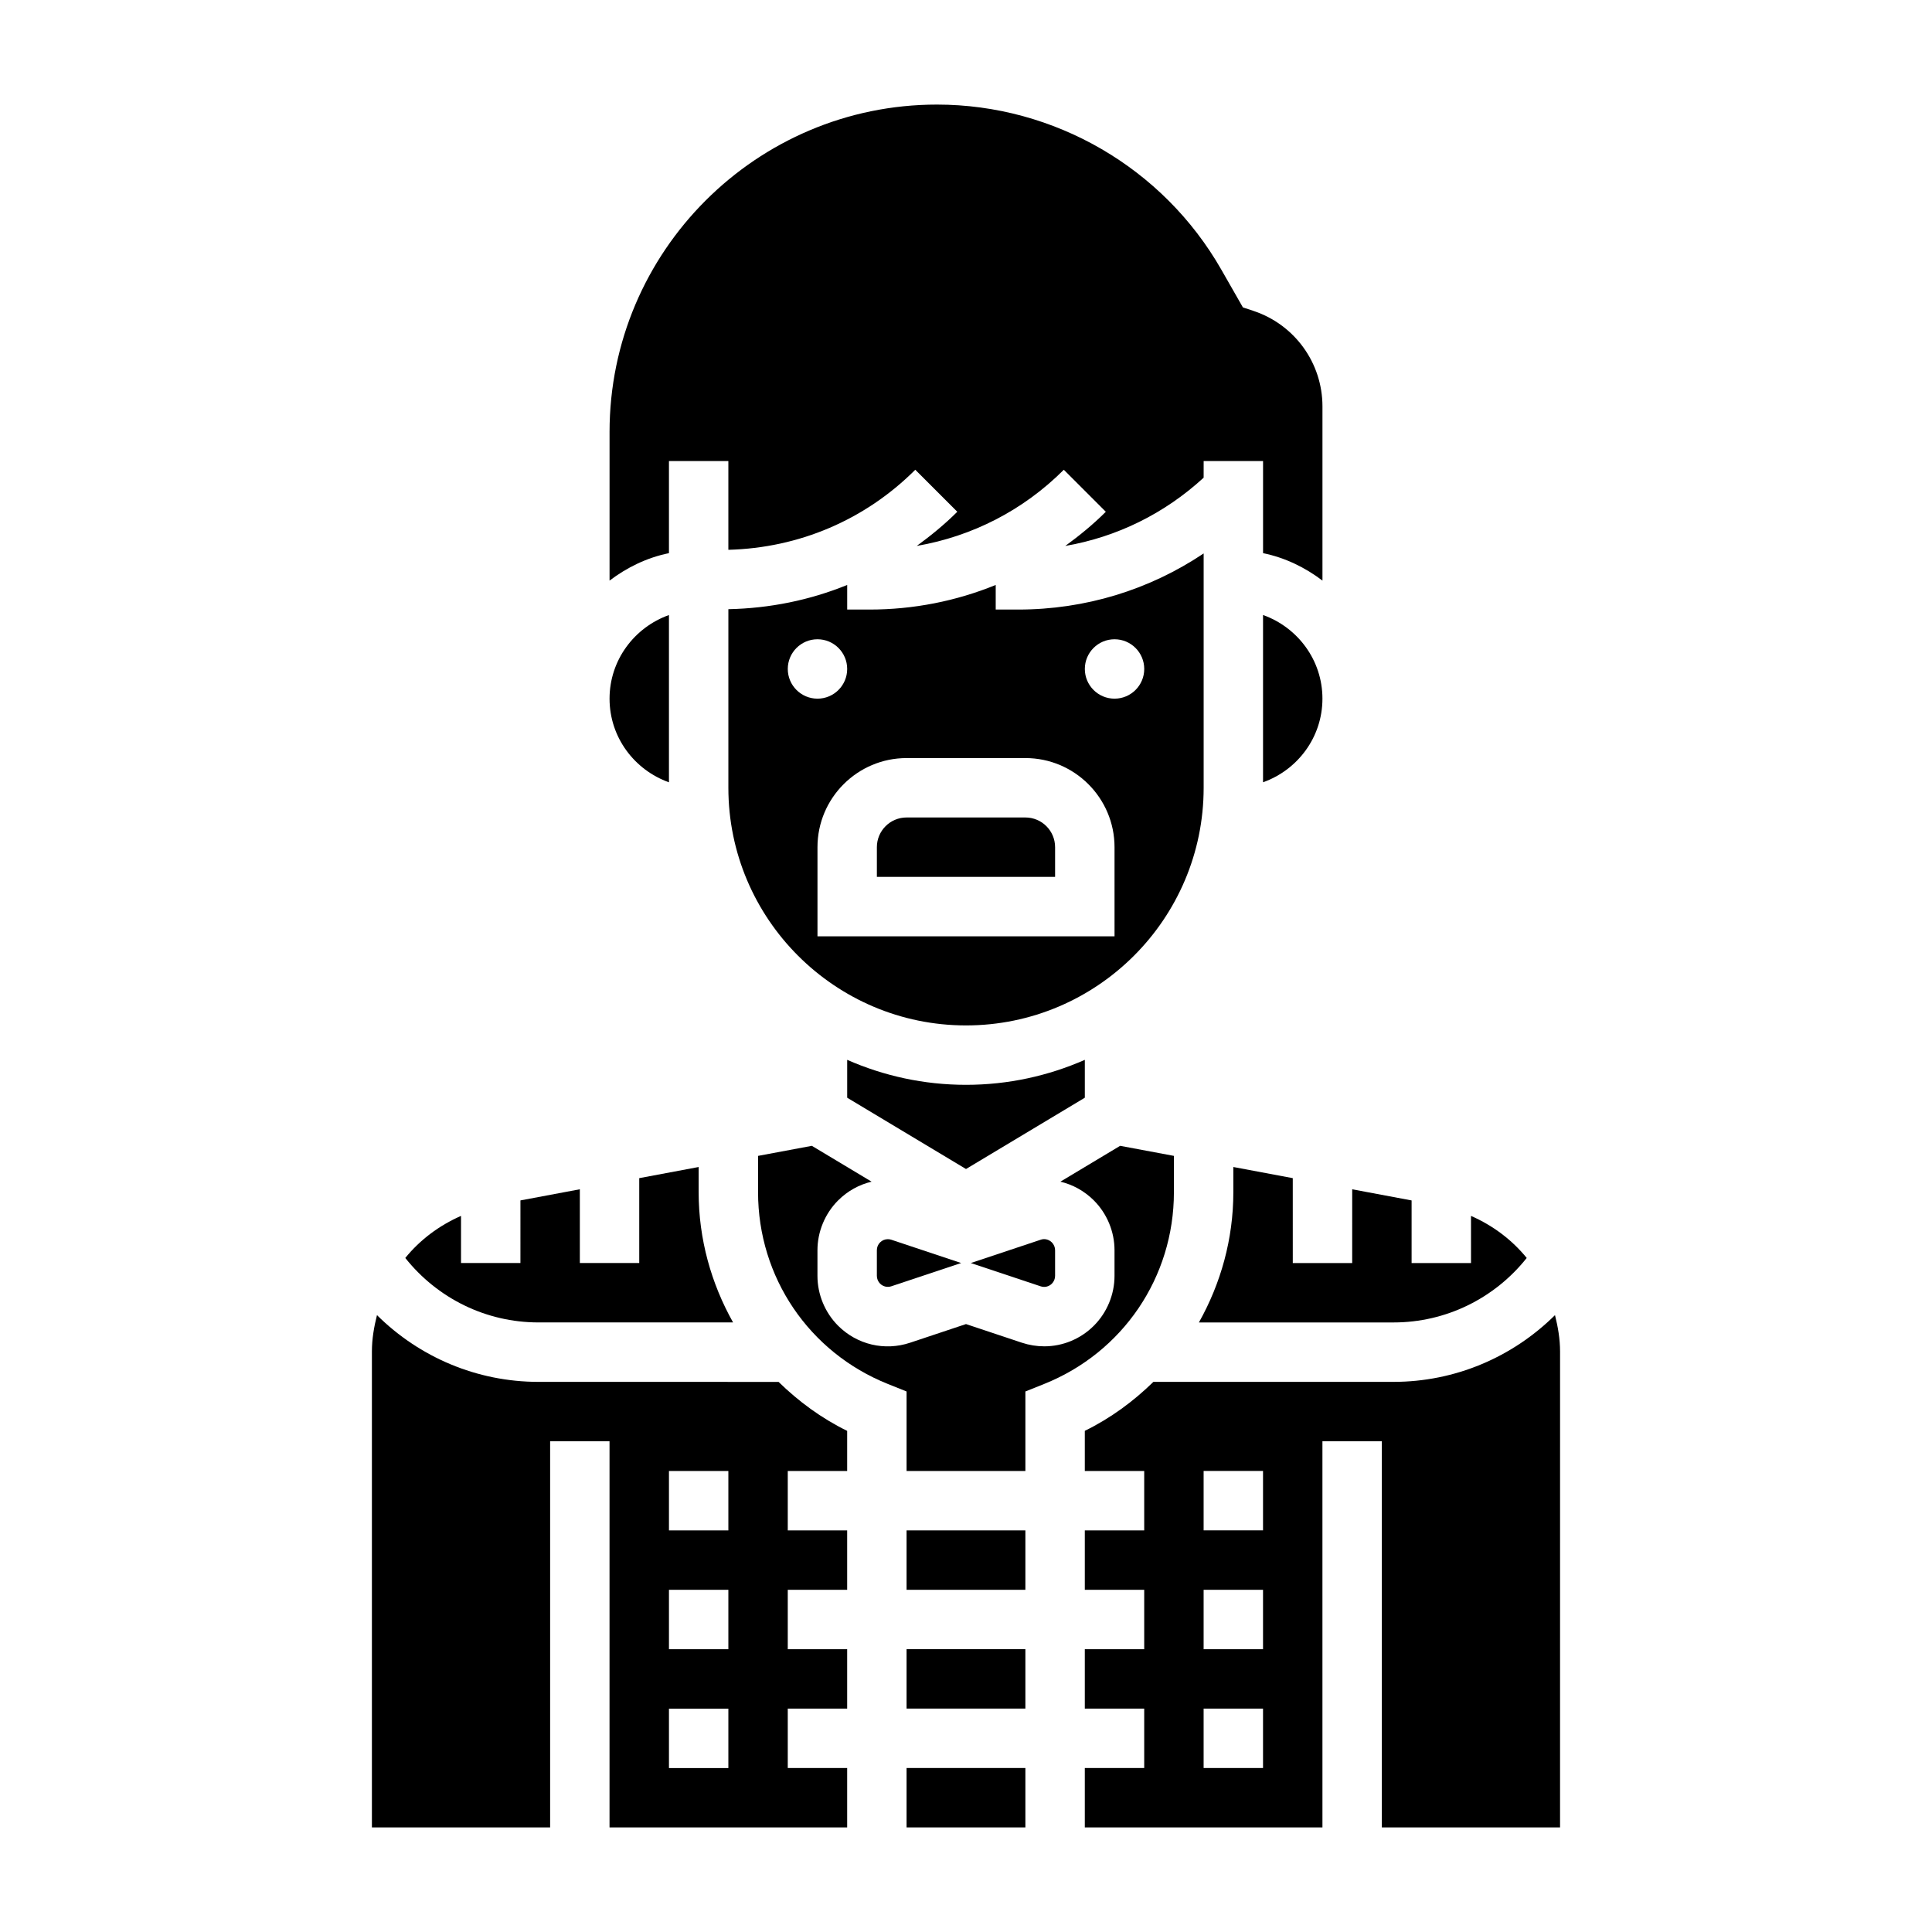 <?xml version="1.0" encoding="UTF-8"?>
<!-- Uploaded to: ICON Repo, www.svgrepo.com, Generator: ICON Repo Mixer Tools -->
<svg fill="#000000" width="800px" height="800px" version="1.1" viewBox="144 144 512 512" xmlns="http://www.w3.org/2000/svg">
 <g>
  <path d="m415.74 360.64h-31.488c-4.344 0-7.871 3.527-7.871 7.871v7.871h47.23v-7.871c0-4.344-3.523-7.871-7.871-7.871z"/>
  <path d="m462.98 352.77v-62.102c-14.422 9.668-31.379 14.871-49.141 14.871h-5.965v-6.519c-10.461 4.266-21.75 6.519-33.395 6.519h-5.965v-6.519c-9.887 4.031-20.523 6.195-31.488 6.422v47.328c0 34.723 28.254 62.977 62.977 62.977s62.977-28.254 62.977-62.977zm-110.21-31.488c0-4.344 3.527-7.871 7.871-7.871s7.871 3.527 7.871 7.871-3.527 7.871-7.871 7.871-7.871-3.523-7.871-7.871zm86.594 70.848h-78.723v-23.617c0-13.02 10.598-23.617 23.617-23.617h31.488c13.02 0 23.617 10.598 23.617 23.617zm-7.871-70.848c0-4.344 3.527-7.871 7.871-7.871s7.871 3.527 7.871 7.871-3.527 7.871-7.871 7.871c-4.348 0-7.871-3.523-7.871-7.871z"/>
  <path d="m321.28 266.18h15.742v23.523c18.711-0.48 36.242-7.926 49.539-21.215l11.133 11.133c-3.352 3.352-6.984 6.312-10.746 9.055 14.68-2.527 28.223-9.43 38.973-20.184l11.133 11.133c-3.352 3.352-6.984 6.312-10.746 9.055 13.672-2.356 26.309-8.566 36.668-18.09l0.004-4.41h15.742v24.41c5.848 1.195 11.148 3.793 15.742 7.273v-46.152c0-11.492-7.328-21.656-18.23-25.301l-2.852-0.945-5.731-10.027c-15.41-26.973-44.277-43.723-75.348-43.723-47.848 0-86.766 38.918-86.766 86.766v39.383c4.598-3.481 9.895-6.086 15.742-7.273z"/>
  <path d="m321.28 351.32v-44.328c-9.141 3.258-15.742 11.918-15.742 22.168s6.606 18.902 15.742 22.16z"/>
  <path d="m486.59 456.22-15.742-2.953v6.676c0 12.445-3.336 24.207-9.125 34.52h51.594c13.863 0 26.75-6.359 35.281-17.09-3.906-4.801-8.965-8.605-14.77-11.148l0.004 12.496h-15.742v-16.594l-15.742-2.953-0.004 19.547h-15.742l-0.004-22.5z"/>
  <path d="m431.49 424.87c-9.652 4.234-20.297 6.621-31.488 6.621-11.195 0-21.836-2.387-31.488-6.621v10.035l31.488 18.895 31.488-18.895z"/>
  <path d="m377.23 473.25c-0.547 0.543-0.852 1.293-0.852 2.055v6.809c0 0.77 0.309 1.512 0.852 2.062 0.797 0.789 1.945 1.055 2.992 0.699l18.496-6.16-18.508-6.172c-0.309-0.102-0.613-0.148-0.922-0.148-0.762 0-1.492 0.289-2.059 0.855z"/>
  <path d="m286.68 494.46h51.594c-5.785-10.309-9.125-22.07-9.125-34.516v-6.676l-15.742 2.953v22.496h-15.742v-19.547l-15.742 2.953-0.004 16.594h-15.742v-12.492c-5.801 2.543-10.871 6.344-14.77 11.148 8.523 10.727 21.418 17.086 35.273 17.086z"/>
  <path d="m419.77 472.55-18.5 6.164 18.508 6.172c1.07 0.355 2.195 0.086 2.984-0.707 0.543-0.543 0.848-1.293 0.848-2.055v-6.809c0-0.77-0.309-1.512-0.852-2.062-0.801-0.797-1.957-1.082-2.988-0.703z"/>
  <path d="m494.46 329.15c0-10.25-6.606-18.91-15.742-22.168v44.328c9.141-3.25 15.742-11.91 15.742-22.16z"/>
  <path d="m286.68 510.21c-16.246 0-31.496-6.504-42.777-17.688-0.785 3.117-1.344 6.32-1.344 9.648v126.12h47.23v-102.34h15.742v102.34h62.977v-15.742h-15.742v-15.742h15.742v-15.742h-15.742v-15.742h15.742v-15.742h-15.742v-15.742h15.742v-10.637c-6.856-3.363-12.895-7.824-18.176-12.98zm50.344 102.34h-15.742v-15.742h15.742zm0-31.488h-15.742v-15.742h15.742zm0-31.488h-15.742v-15.742h15.742z"/>
  <path d="m384.25 549.57h31.488v15.742h-31.488z"/>
  <path d="m384.25 581.05h31.488v15.742h-31.488z"/>
  <path d="m384.25 612.54h31.488v15.742h-31.488z"/>
  <path d="m556.09 492.52c-11.289 11.184-26.539 17.688-42.777 17.688h-63.652c-5.281 5.164-11.32 9.621-18.176 12.98v10.637h15.742v15.742h-15.742v15.742h15.742v15.742h-15.742v15.742h15.742v15.742h-15.742v15.742h62.977l-0.004-102.33h15.742v102.34h47.23l0.004-126.12c0-3.328-0.559-6.531-1.344-9.648zm-77.375 120.02h-15.742v-15.742h15.742zm0-31.488h-15.742v-15.742h15.742zm0-31.488h-15.742v-15.742h15.742z"/>
  <path d="m455.1 459.95v-9.629l-14.258-2.668-15.832 9.5c3.297 0.781 6.375 2.473 8.879 4.977 3.477 3.473 5.469 8.273 5.469 13.184v6.809c0 4.914-1.992 9.715-5.465 13.195-3.566 3.566-8.297 5.473-13.152 5.473-1.977 0-3.984-0.316-5.934-0.961l-14.809-4.938-14.801 4.938c-6.754 2.258-14.066 0.52-19.098-4.504-3.473-3.481-5.465-8.281-5.465-13.191v-6.809c0-4.914 1.992-9.715 5.465-13.195 2.504-2.504 5.582-4.195 8.879-4.977l-15.832-9.5-14.254 2.668v9.629c0 22.508 13.508 42.461 34.41 50.82l4.949 1.984v21.074h31.488v-21.074l4.953-1.984c20.898-8.359 34.406-28.309 34.406-50.82z"/>
 </g>
</svg>